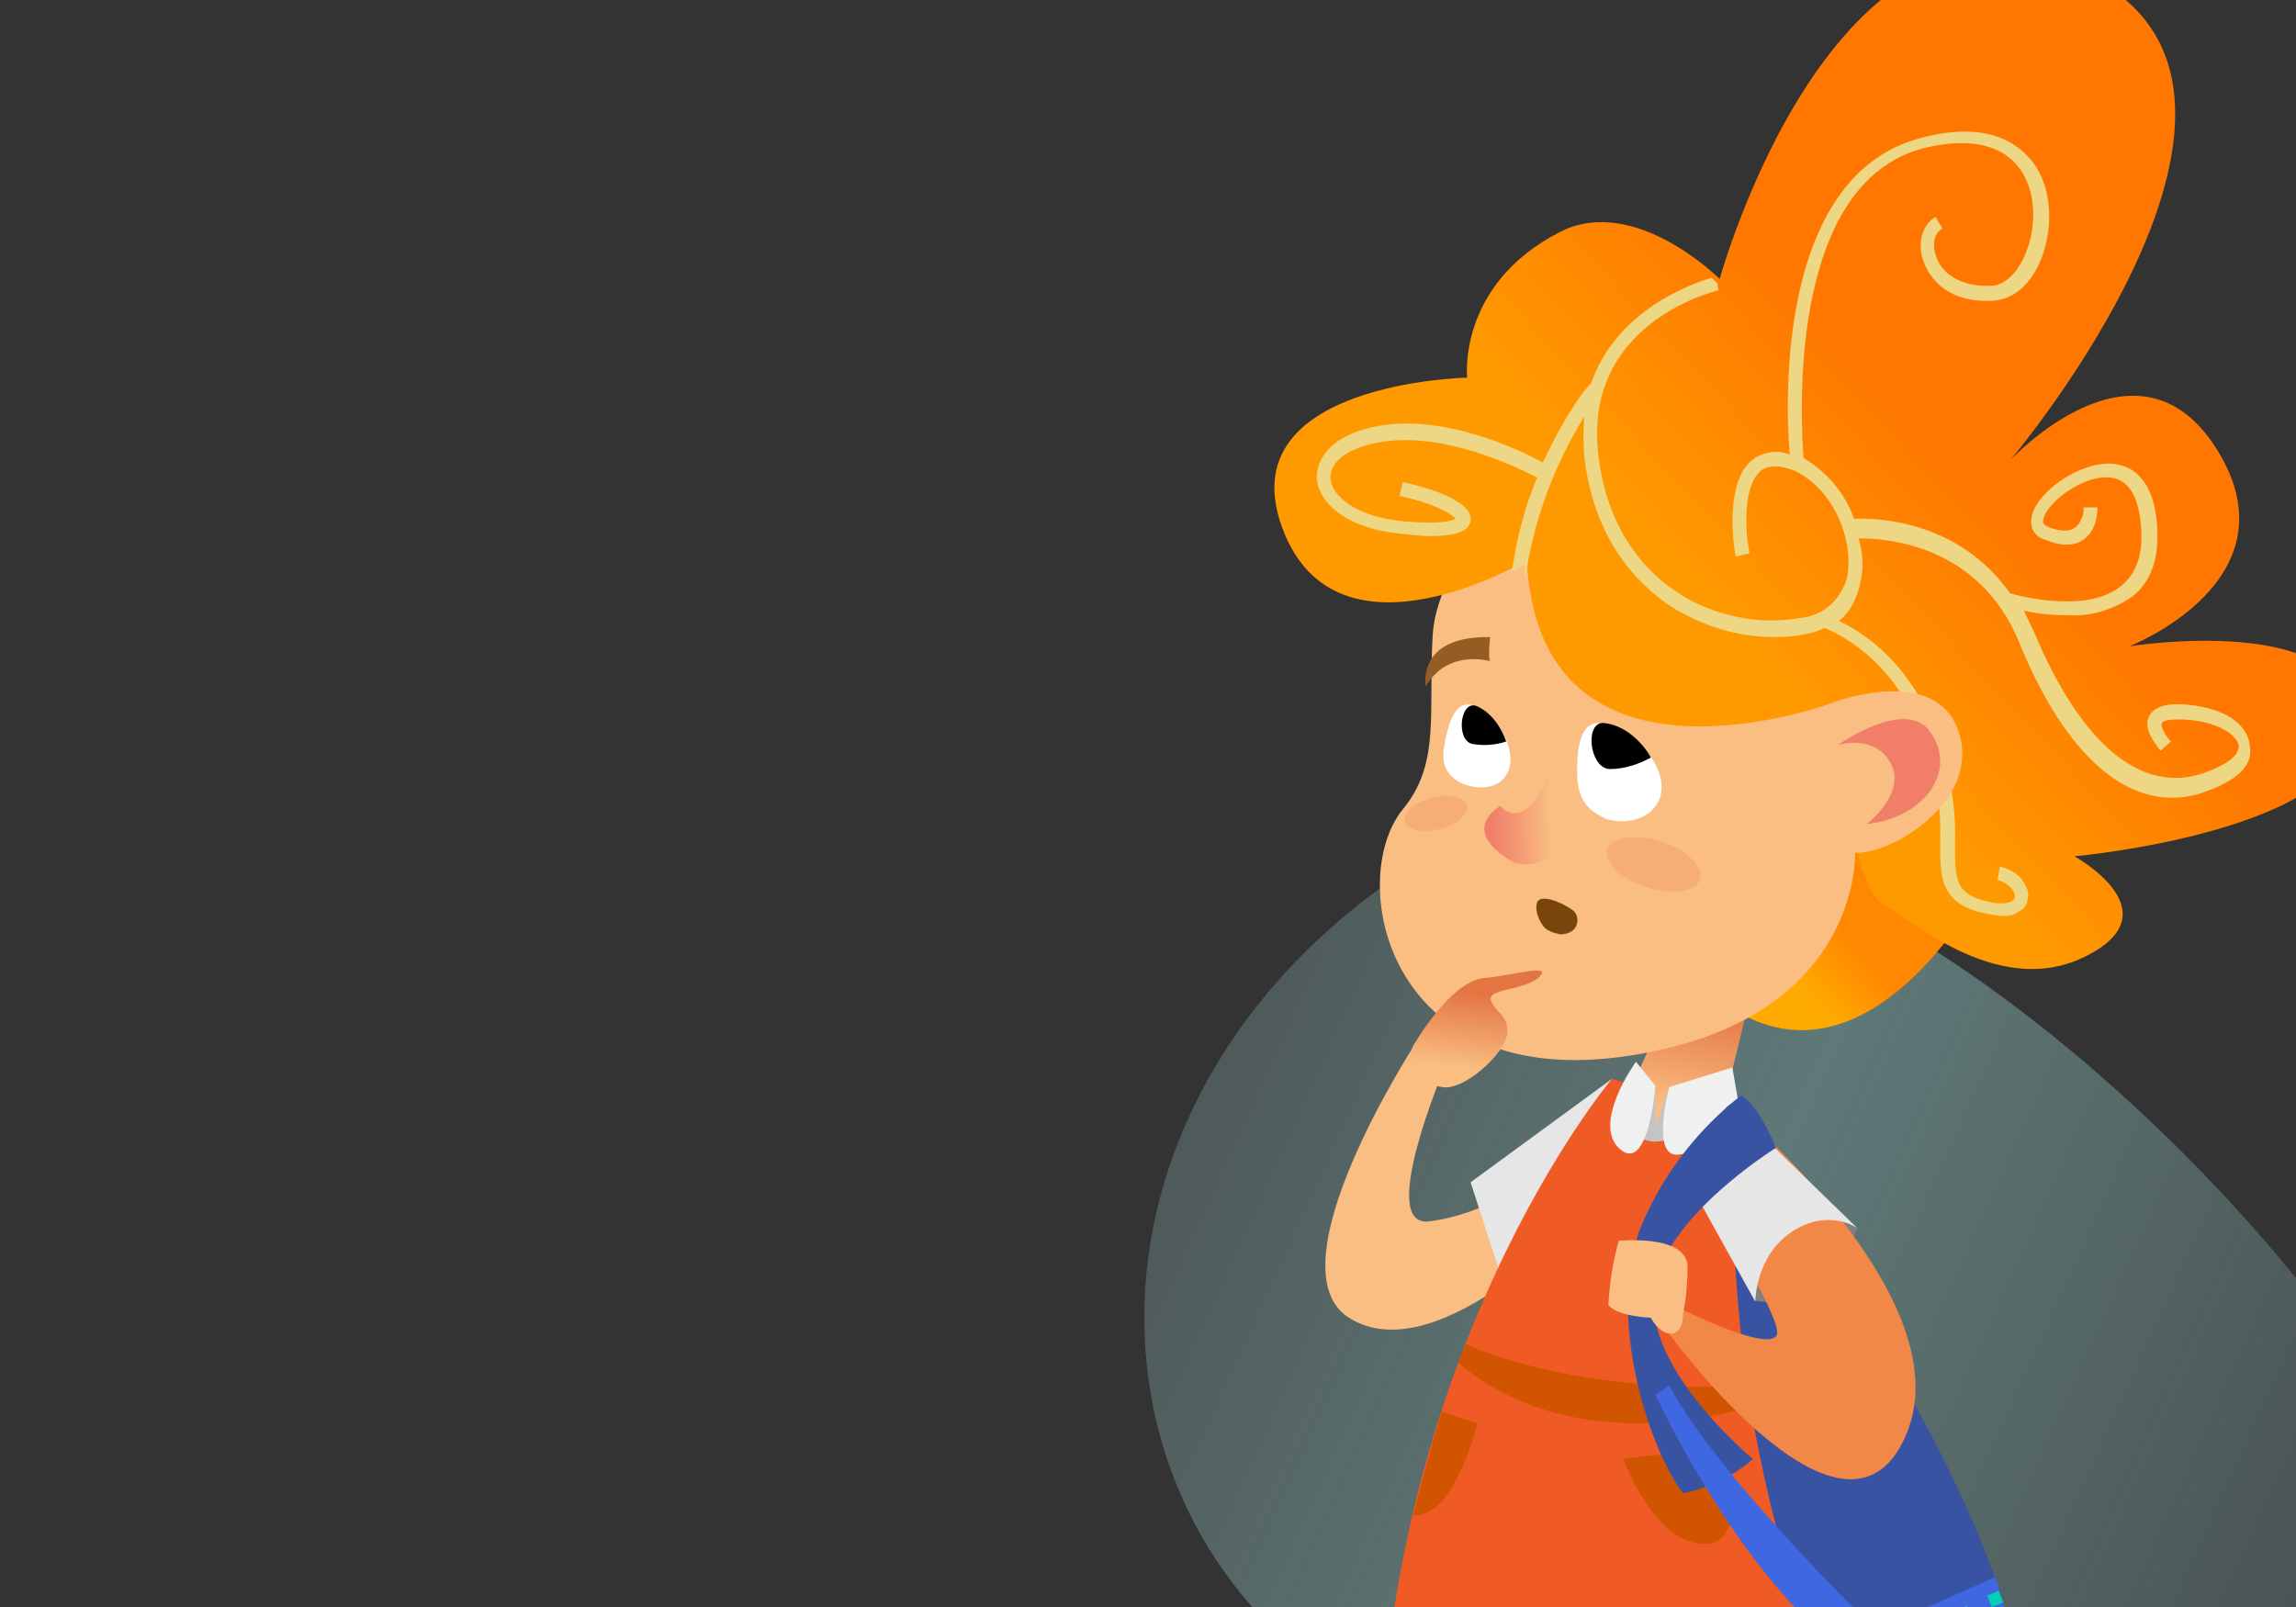 <?xml version="1.0" encoding="utf-8"?>
<!-- Generator: Adobe Illustrator 24.2.1, SVG Export Plug-In . SVG Version: 6.00 Build 0)  -->
<svg version="1.1" id="Layer_1" xmlns="http://www.w3.org/2000/svg" xmlns:xlink="http://www.w3.org/1999/xlink" x="0px" y="0px"
	 width="200px" height="140px" viewBox="0 0 200 140" enable-background="new 0 0 200 140" xml:space="preserve">
<rect x="0" y="0" width="200" height="140" fill="#333333" stroke="none"/>
<g>
	<defs>
		<rect id="SVGID_2_" x="94" y="-4" width="111" height="144"/>
	</defs>
	<clipPath id="SVGID_1_">
		<use xlink:href="#SVGID_2_"  overflow="visible"/>
	</clipPath>
	<g clip-path="url(#SVGID_1_)">
		
			<linearGradient id="SVGID_3_" gradientUnits="userSpaceOnUse" x1="203.29" y1="-2.124" x2="103.722" y2="42.953" gradientTransform="matrix(1 0 0 -1 0 139.89)">
			<stop  offset="0" style="stop-color:#B5EFED;stop-opacity:0.4"/>
			<stop  offset="0.557" style="stop-color:#9FE1DF"/>
			<stop  offset="1" style="stop-color:#BBF2F1;stop-opacity:0.5"/>
		</linearGradient>
		<path fill="url(#SVGID_3_)" fill-opacity="0.4" d="M180.5,156.4c-11.1,15.9-40.1,1.5-55.3-5.4c-30.2-11.5-35.1-50-6.6-72.4
			c28.5-22.5,71.8,18.1,86,38.9C218.8,138.4,191.6,140.5,180.5,156.4z"/>
		
			<linearGradient id="SVGID_4_" gradientUnits="userSpaceOnUse" x1="158.235" y1="61.095" x2="153.869" y2="56.988" gradientTransform="matrix(1 0 0 -1 0 139.89)">
			<stop  offset="0" style="stop-color:#FF8800"/>
			<stop  offset="1" style="stop-color:#FFAA00"/>
		</linearGradient>
		<path fill="url(#SVGID_4_)" d="M171.5,79.1c0,0-10.4,18.1-22.8,7.1c-12.4-11.1,10-17.4,10-17.4L171.5,79.1z"/>
		
			<linearGradient id="SVGID_5_" gradientUnits="userSpaceOnUse" x1="120.805" y1="45.573" x2="114.881" y2="53.569" gradientTransform="matrix(1 0 0 -1 0 139.89)">
			<stop  offset="0" style="stop-color:#FABE82"/>
			<stop  offset="1" style="stop-color:#F28847"/>
		</linearGradient>
		<path fill="url(#SVGID_5_)" d="M140.4,95.2c0,0-6.2,10-15.9,11.2c-4.6,0.6,1.3-13.3,1.3-13.3l-2.5-2.2c0,0-12.7,19.5-5.8,23.9
			c7.9,5,21.2-9.7,21.2-9.7S140.7,98.1,140.4,95.2z"/>
		<path fill="#E6E6E6" d="M140.4,94l-12.3,9c0,0,4.2,12.9,4.1,12.8C132,115.8,144.8,103.6,140.4,94z"/>
		<path fill="#3953A3" d="M153.3,100.5c0,0,20.4,29.2,22.1,43.5c1.7,14.3-22.4,16.9-22.4,16.9s-4.2-45.9-4.1-54.6
			C149.1,97.5,153.3,100.5,153.3,100.5z"/>
		<path fill="#3F67E2" d="M175.4,143.9c-0.3-2.2-0.9-4.4-1.6-6.5l-17.2,7.6c-1.7,0.7-3.3,1.6-4.7,2.7c0.7,7.6,1.2,13.1,1.2,13.1
			S177.1,158.2,175.4,143.9z"/>
		<path fill="#00D1B5" d="M158.7,146.6l-0.4-1l1.9-0.8l0.4,1L158.7,146.6z M162.4,145l-0.4-1l1.9-0.8l0.4,1L162.4,145z M166.1,143.3
			l-0.5-1l1.9-0.8l0.5,1L166.1,143.3z M169.9,141.7l-0.5-1l1.9-0.8l0.5,1L169.9,141.7z"/>
		<path fill="#00D1B5" d="M174.1,138.6l-1,0.4l0.4,1l1-0.4L174.1,138.6z"/>
		<path fill="#F05A25" d="M140.4,94c0,0-20.5,24.3-20.3,64.2c16.3,5.4,33.9,9.9,36.8,5.6c3-4.3,1-19.1-1.5-28.2
			c-3.3-12.1-4.6-21.8-4.6-38.5C144,94.9,140.4,94,140.4,94z"/>
		<path fill="#D15400" d="M141.4,127.1l9.1-1.1c0,0,2.1,8.8-2.2,8.5C144,134.3,141.4,127.1,141.4,127.1z"/>
		<path fill="#D15400" d="M127.7,117.1c0,0,8.4,4.2,24.2,3.7l0.6,1.7c0,0-14.9,5.2-25.5-3.8L127.7,117.1z"/>
		
			<linearGradient id="SVGID_6_" gradientUnits="userSpaceOnUse" x1="145.921" y1="43.26" x2="147.655" y2="52.785" gradientTransform="matrix(1 0 0 -1 0 139.89)">
			<stop  offset="0" style="stop-color:#FABE82"/>
			<stop  offset="1" style="stop-color:#E37542"/>
		</linearGradient>
		<path fill="url(#SVGID_6_)" d="M150,96.9l3.1-12.7h-6.2l-4.7,10.3c0,0-2.7,3.1,0.7,4.4C146.2,100.1,150,96.9,150,96.9z"/>
		<path fill="#C4C4C4" d="M144.2,94.5v3.7l1.2-3.5l0.3,4.4c0,0-1.6,0.8-2.8,0C141.7,98.3,144.2,94.5,144.2,94.5z"/>
		<path fill="#F0F0F0" d="M142.5,92.5l1.7,2.1c0,0-0.6,7.7-3.1,5.5C138.6,97.9,142.5,92.5,142.5,92.5z"/>
		<path fill="#F0F0F0" d="M145.4,94.7c0,0-1.6,6,0.7,5.9c2.3-0.1,5.5-3.6,5.5-3.6l-0.7-4L145.4,94.7z"/>
		<path fill="#808080" d="M152.9,113.3c0,0,5.6,1.6,8.9-6.3C155.6,102.2,152,108.9,152.9,113.3z"/>
		
			<linearGradient id="SVGID_7_" gradientUnits="userSpaceOnUse" x1="-1364.193" y1="-6980.64" x2="-1276.473" y2="-6576.659" gradientTransform="matrix(1 0 0 -1 0 139.89)">
			<stop  offset="0" style="stop-color:#FABE82"/>
			<stop  offset="1" style="stop-color:#F28847"/>
		</linearGradient>
		<path fill="url(#SVGID_7_)" d="M150.7,96.2c0,0,20,16.5,15.5,28.4c-5.1,13.2-20.8-8.4-20.8-8.4l1.2-2.1c0,0,7.8,3.9,8.2,2.1
			c0.3-1.6-6.1-11.8-6.1-11.8S148.8,97.3,150.7,96.2z"/>
		<path fill="#E6E6E6" d="M151.9,97.4l9.9,9.6c0,0-2.5-1.8-5.7,0.3c-3.2,2.1-3.2,6.1-3.2,6.1l-5-9
			C147.9,104.3,146.2,98.1,151.9,97.4z"/>
		<path fill="#3953A3" d="M151.7,95.4c-3.7,2.9-6.7,6.7-8.6,11.1c-3.2,7.2,0.1,19,3.5,23.6c2.3-0.5,4.4-1.5,6.1-3
			c0,0-8.7-7.1-8.7-13.8c0-6.7,10.7-13.3,10.7-13.3S153.4,96.6,151.7,95.4z"/>
		<path fill="#FABE82" d="M133.7,40.3c0,0-8.5,8.2-8.9,15c-0.4,6.8,0.7,11.2-2.6,15.2c-4.9,6-1.6,24.2,18.8,21.6
			c20.6-2.7,20.6-16.9,20.6-17.8c0-0.8,15.5-7.5,9.3-24.9C164.9,32,142.2,35.3,133.7,40.3z"/>
		<path opacity="0.33" fill="#F08C62" enable-background="new    " d="M148.1,76.6c-0.4,1.1-2.5,1.4-4.7,0.7
			c-2.2-0.7-3.7-2.2-3.4-3.3c0.4-1.1,2.5-1.4,4.7-0.7C146.9,74,148.4,75.5,148.1,76.6z"/>
		<path opacity="0.33" fill="#F08C62" enable-background="new    " d="M127.8,70.1c0.2,0.8-0.8,1.7-2.3,2.1
			c-1.5,0.4-2.9,0.2-3.1-0.6c-0.2-0.8,0.8-1.7,2.3-2.1C126.2,69.1,127.5,69.4,127.8,70.1z"/>
		<path fill="#FFFFFF" d="M137.4,67.9c-0.1-2.2,0.1-4.9,1.8-4.9c2.8,0,6.9,4.3,5.1,7.1c-1.2,1.8-3.8,1.6-4.7,1.1
			S137.6,70.1,137.4,67.9z"/>
		
			<linearGradient id="SVGID_8_" gradientUnits="userSpaceOnUse" x1="170.982" y1="99.592" x2="153.534" y2="83.212" gradientTransform="matrix(1 0 0 -1 0 139.89)">
			<stop  offset="0" style="stop-color:#FF7700"/>
			<stop  offset="1" style="stop-color:#FF9900"/>
		</linearGradient>
		<path fill="url(#SVGID_8_)" d="M133,48.8c0,0-16.6,9.9-21.3-2.8c-4.7-12.7,16.1-13.1,16.1-13.1s-0.9-8.1,8.1-12.7
			c6.5-3.3,13.9,4.1,13.9,4.1s10-36.4,31.5-26.7c21.5,9.7-6.2,42.5-6.2,42.5s11.2-12.1,18.1-0.8c6.9,11.3-7.7,17-7.7,17
			s19.3-3.1,19.5,6.5c0.3,9.6-24.3,11.8-24.3,11.8s8.9,4.9,0.8,8.8c-7.7,3.7-15.6-3.8-17.4-4.6c-3-1.4-4.4-17.6-4.4-17.6
			S134.1,70.8,133,48.8z"/>
		<g>
			<path fill="#EDD785" d="M190.6,61.4c-1.9-0.2-3,0.2-3.4,1c-0.6,1.2,0.8,2.7,1,3l0.9-0.8c-0.5-0.5-0.9-1.3-0.8-1.6
				c0.1-0.2,0.7-0.4,2.2-0.3c2.7,0.2,4.3,1.3,4.5,2.2c0.1,0.9-1,1.7-2.9,2.4c-5.5,2-10.8-2.4-14.9-12.2c-0.3-0.6-0.6-1.3-0.9-1.9
				c1.3,0.3,2.6,0.4,3.9,0.4c2,0.1,3.9-0.5,5.5-1.6c1.7-1.3,2.4-3.4,2.2-6.2c-0.3-4.4-2.5-5.3-3.9-5.4c-2.8-0.2-6.5,2.4-7,4.5
				c-0.1,0.4-0.1,0.9,0.1,1.3c0.2,0.4,0.6,0.7,1,0.8c1.4,0.6,2.6,0.6,3.4,0c1.3-0.9,1.2-2.8,1.2-2.8l-1.2,0c0,0.3,0,0.7-0.2,1
				c-0.1,0.3-0.3,0.6-0.6,0.8c-0.6,0.4-1.6,0.2-2.3-0.1c-0.4-0.2-0.5-0.3-0.4-0.7c0.3-1.4,3.4-3.8,5.7-3.6c1.7,0.1,2.6,1.6,2.8,4.3
				c0.2,2.4-0.4,4.1-1.8,5.2c-2.9,2.3-8.5,0.9-9.6,0.6c-4.5-6.4-11.7-6.6-13.6-6.5c-0.8-2.3-2.4-4.1-4.4-5.3
				c-0.2-2.8-1.6-23.9,10.5-27c3.7-0.9,6.5-0.4,8.1,1.5c1.8,2.1,1.7,5.5,0.7,7.8c-0.7,1.6-1.8,2.7-3,2.7c-2.9,0.1-4.4-1.3-4.8-2.7
				c-0.3-1-0.1-1.9,0.6-2.3l-0.6-1c-1.1,0.6-1.6,2.2-1.1,3.7c0.6,1.9,2.4,3.8,6.1,3.6c1.7-0.1,3.2-1.3,4.1-3.4
				c1.1-2.5,1.3-6.5-0.9-9c-1.4-1.6-4.1-3.2-9.4-1.8c-12.6,3.2-11.9,23-11.5,27.6c-0.5-0.2-1.1-0.3-1.7-0.2
				c-0.6,0.1-1.1,0.3-1.6,0.7c-2.1,1.7-1.8,6.4-1.4,8.4l1.2-0.3c-0.4-1.9-0.6-5.9,1-7.2c0.7-0.5,1.6-0.5,2.9,0
				c3.2,1.5,4.9,5.4,4.7,8.4c0,1-0.4,1.9-1,2.7c-0.6,0.8-1.4,1.3-2.4,1.6c-2,0.4-4,0.5-6,0.1c-2-0.4-3.9-1.1-5.5-2.2
				c-2.6-1.7-5.9-5.1-6.8-11.4c-1.8-11.9,9.9-14.8,10.4-14.9l-0.1-0.6c0,0-0.2-0.2-0.5-0.5c-1.7,0.5-8.3,2.8-10.5,9.2
				c-0.7,0.6-2.5,3.2-4.2,6.9c-2-1.1-8.8-4.4-14.8-3.1c-3.7,0.8-4.9,2.8-4.9,4.4c0.1,2.1,2.4,4.4,7.3,4.9c1,0.1,1.9,0.2,2.6,0.2
				c3.2,0,3.4-0.9,3.5-1.3c0.3-1.8-4-3-5.9-3.4l-0.3,1.2c3.2,0.7,4.6,1.6,4.9,2c-0.3,0.2-1.6,0.5-4.7,0.2c-4-0.4-6.1-2.2-6.2-3.7
				c-0.1-1.4,1.4-2.6,3.9-3.1c5.7-1.2,12.3,2.1,14.1,3c-1.1,2.6-1.8,5.4-2.2,8.2c0.7-0.4,1.1-0.6,1.1-0.6c0,0.3,0,0.7,0.1,1
				c0.7-4.9,2.5-9.7,5.1-13.9c-0.1,1.4-0.1,2.8,0.1,4.2c1,6.8,4.6,10.4,7.4,12.3c2.7,1.7,5.8,2.7,9,2.7c1.2,0,2.3-0.1,3.4-0.4
				c0.3-0.1,0.7-0.2,1-0.4c1,0.4,6.2,2.6,8.8,10c1,2.8,1.4,5.8,1.3,8.7c0,2.9,0,5,3.2,6c0.7,0.2,1.4,0.3,2.1,0.4c0.3,0,0.7,0,1-0.1
				c0.3-0.1,0.6-0.3,0.9-0.5c0.2-0.2,0.4-0.5,0.4-0.8c0.1-0.3,0.1-0.6,0-0.9c-0.2-0.5-0.5-1-0.9-1.3c-0.4-0.3-0.9-0.6-1.5-0.7
				l-0.2,1.2c0.3,0,0.6,0.2,0.9,0.4c0.3,0.2,0.5,0.5,0.6,0.8c0,0.1,0,0.2,0,0.3c0,0.1-0.1,0.2-0.1,0.2c-0.3,0.3-1.2,0.5-2.8,0
				c-2.3-0.7-2.3-2-2.3-4.8c0.1-3.1-0.4-6.2-1.4-9.1c-2.3-6.7-6.6-9.4-8.7-10.4c0.6-0.5,1.1-1.2,1.4-1.9c0.3-0.7,0.5-1.5,0.6-2.3
				c0.1-1,0-2-0.3-3c2.4,0,10.5,0.5,14,9.1c3.6,8.8,8.3,13.5,13.3,13.5c1,0,2.1-0.2,3.1-0.6c3.5-1.3,3.8-2.8,3.7-3.7
				C195.9,63,193.7,61.7,190.6,61.4z"/>
		</g>
		
			<linearGradient id="SVGID_9_" gradientUnits="userSpaceOnUse" x1="135.097" y1="69.182" x2="129.886" y2="69.012" gradientTransform="matrix(1 0 0 -1 0 139.89)">
			<stop  offset="0" style="stop-color:#FABE82"/>
			<stop  offset="1" style="stop-color:#F07E69"/>
		</linearGradient>
		<path fill="url(#SVGID_9_)" d="M132,75.2c0,0-5.1-2.5-1.3-5c0.7,0.9,2,1,3.1-0.6c0.7-1.1,1.2-2.2,1.4-3.5
			C135.2,66.2,138.2,76.4,132,75.2z"/>
		<path fill="#FABE82" d="M159.7,61.2c0,0,8.9-3.4,10.9,2.5c2,5.9-5.5,10.6-8.9,10.6l-3-5.5L159.7,61.2z"/>
		
			<linearGradient id="SVGID_10_" gradientUnits="userSpaceOnUse" x1="51.87" y1="-86.895" x2="118.42" y2="7.835" gradientTransform="matrix(1 0 0 -1 0 139.89)">
			<stop  offset="0" style="stop-color:#FABE82"/>
			<stop  offset="1" style="stop-color:#F07E69"/>
		</linearGradient>
		<path fill="url(#SVGID_10_)" d="M162.6,71.8c0,0,3.5-2.7,2.1-5.3c-1.4-2.6-4.6-1.6-4.6-1.6s6.2-4.4,8.2-0.9
			C170.5,67.5,167.3,71.3,162.6,71.8z"/>
		<path fill="#945D24" d="M124.2,59.8c0,0-0.9-4.4,5.6-4.3c-0.2,1.9,0,2.1,0,2.1S126.1,56.5,124.2,59.8z"/>
		<path fill="#FABE82" d="M146.6,114.5c0.3-1.4,0.4-2.9,0.4-4.3c-0.3-2.7-6-2.1-6-2.1c-0.5,1.8-0.8,3.7-0.9,5.6
			c0.8,1,3.7,1.1,3.7,1.1s0.7,1.4,1.8,1.4C146.7,116,146.6,114.5,146.6,114.5z"/>
		<path fill="#3F67E2" d="M144.2,121.5c0,0,6.9,15,15.9,22c2.7-1,3.3-1.5,3.3-1.5s-13.6-13.1-18-21.3L144.2,121.5z"/>
		<path fill="#D15400" d="M125.6,123l3.1,1c0,0-2,8.3-5.6,8C124.7,125.8,125.6,123,125.6,123z"/>
		<path fill="#7A450D" d="M137,79.3c-1.1-0.8-2.8-1.4-3.1-0.7c-0.1,0.3-0.1,0.6,0,1c0.1,0.3,0.2,0.6,0.4,0.9
			c0.2,0.3,0.4,0.5,0.7,0.6c0.3,0.2,0.6,0.2,0.9,0.3C137.6,81.4,137.7,79.8,137,79.3z"/>
		<path d="M139.8,63c-1.8-0.3-1.4,3.9,0.4,4c1.3,0,2.5-0.4,3.6-1C143.8,65.9,142.3,63.3,139.8,63z"/>
		<path fill="#FFFFFF" d="M125.8,65c0.3-1.8,0.9-3.9,2.3-3.6c2.2,0.5,4.7,4.6,2.8,6.5c-1.2,1.2-3.3,0.6-4,0.1
			C126.2,67.5,125.5,66.8,125.8,65z"/>
		<path d="M128.6,61.5c-1.4-0.5-1.8,2.9-0.4,3.3c1,0.2,2.1,0.1,3-0.2C131.2,64.6,130.5,62.3,128.6,61.5z"/>
		
			<linearGradient id="SVGID_11_" gradientUnits="userSpaceOnUse" x1="128.012" y1="46.756" x2="128.863" y2="53.321" gradientTransform="matrix(1 0 0 -1 0 139.89)">
			<stop  offset="0" style="stop-color:#FABE82"/>
			<stop  offset="1" style="stop-color:#E37542"/>
		</linearGradient>
		<path fill="url(#SVGID_11_)" d="M123.1,91.1c1.2-2,3.8-5.7,6.2-5.9c2.4-0.2,6-1.3,4.8-0.1c-1.2,1.2-4.7,1-4.2,2.1
			c0.4,1.1,1.5,1.2,1.4,2.8c-0.1,1.7-3.8,5.1-5.7,4.7C123.6,94.4,122.5,92.3,123.1,91.1z"/>
	</g>
</g>
</svg>

